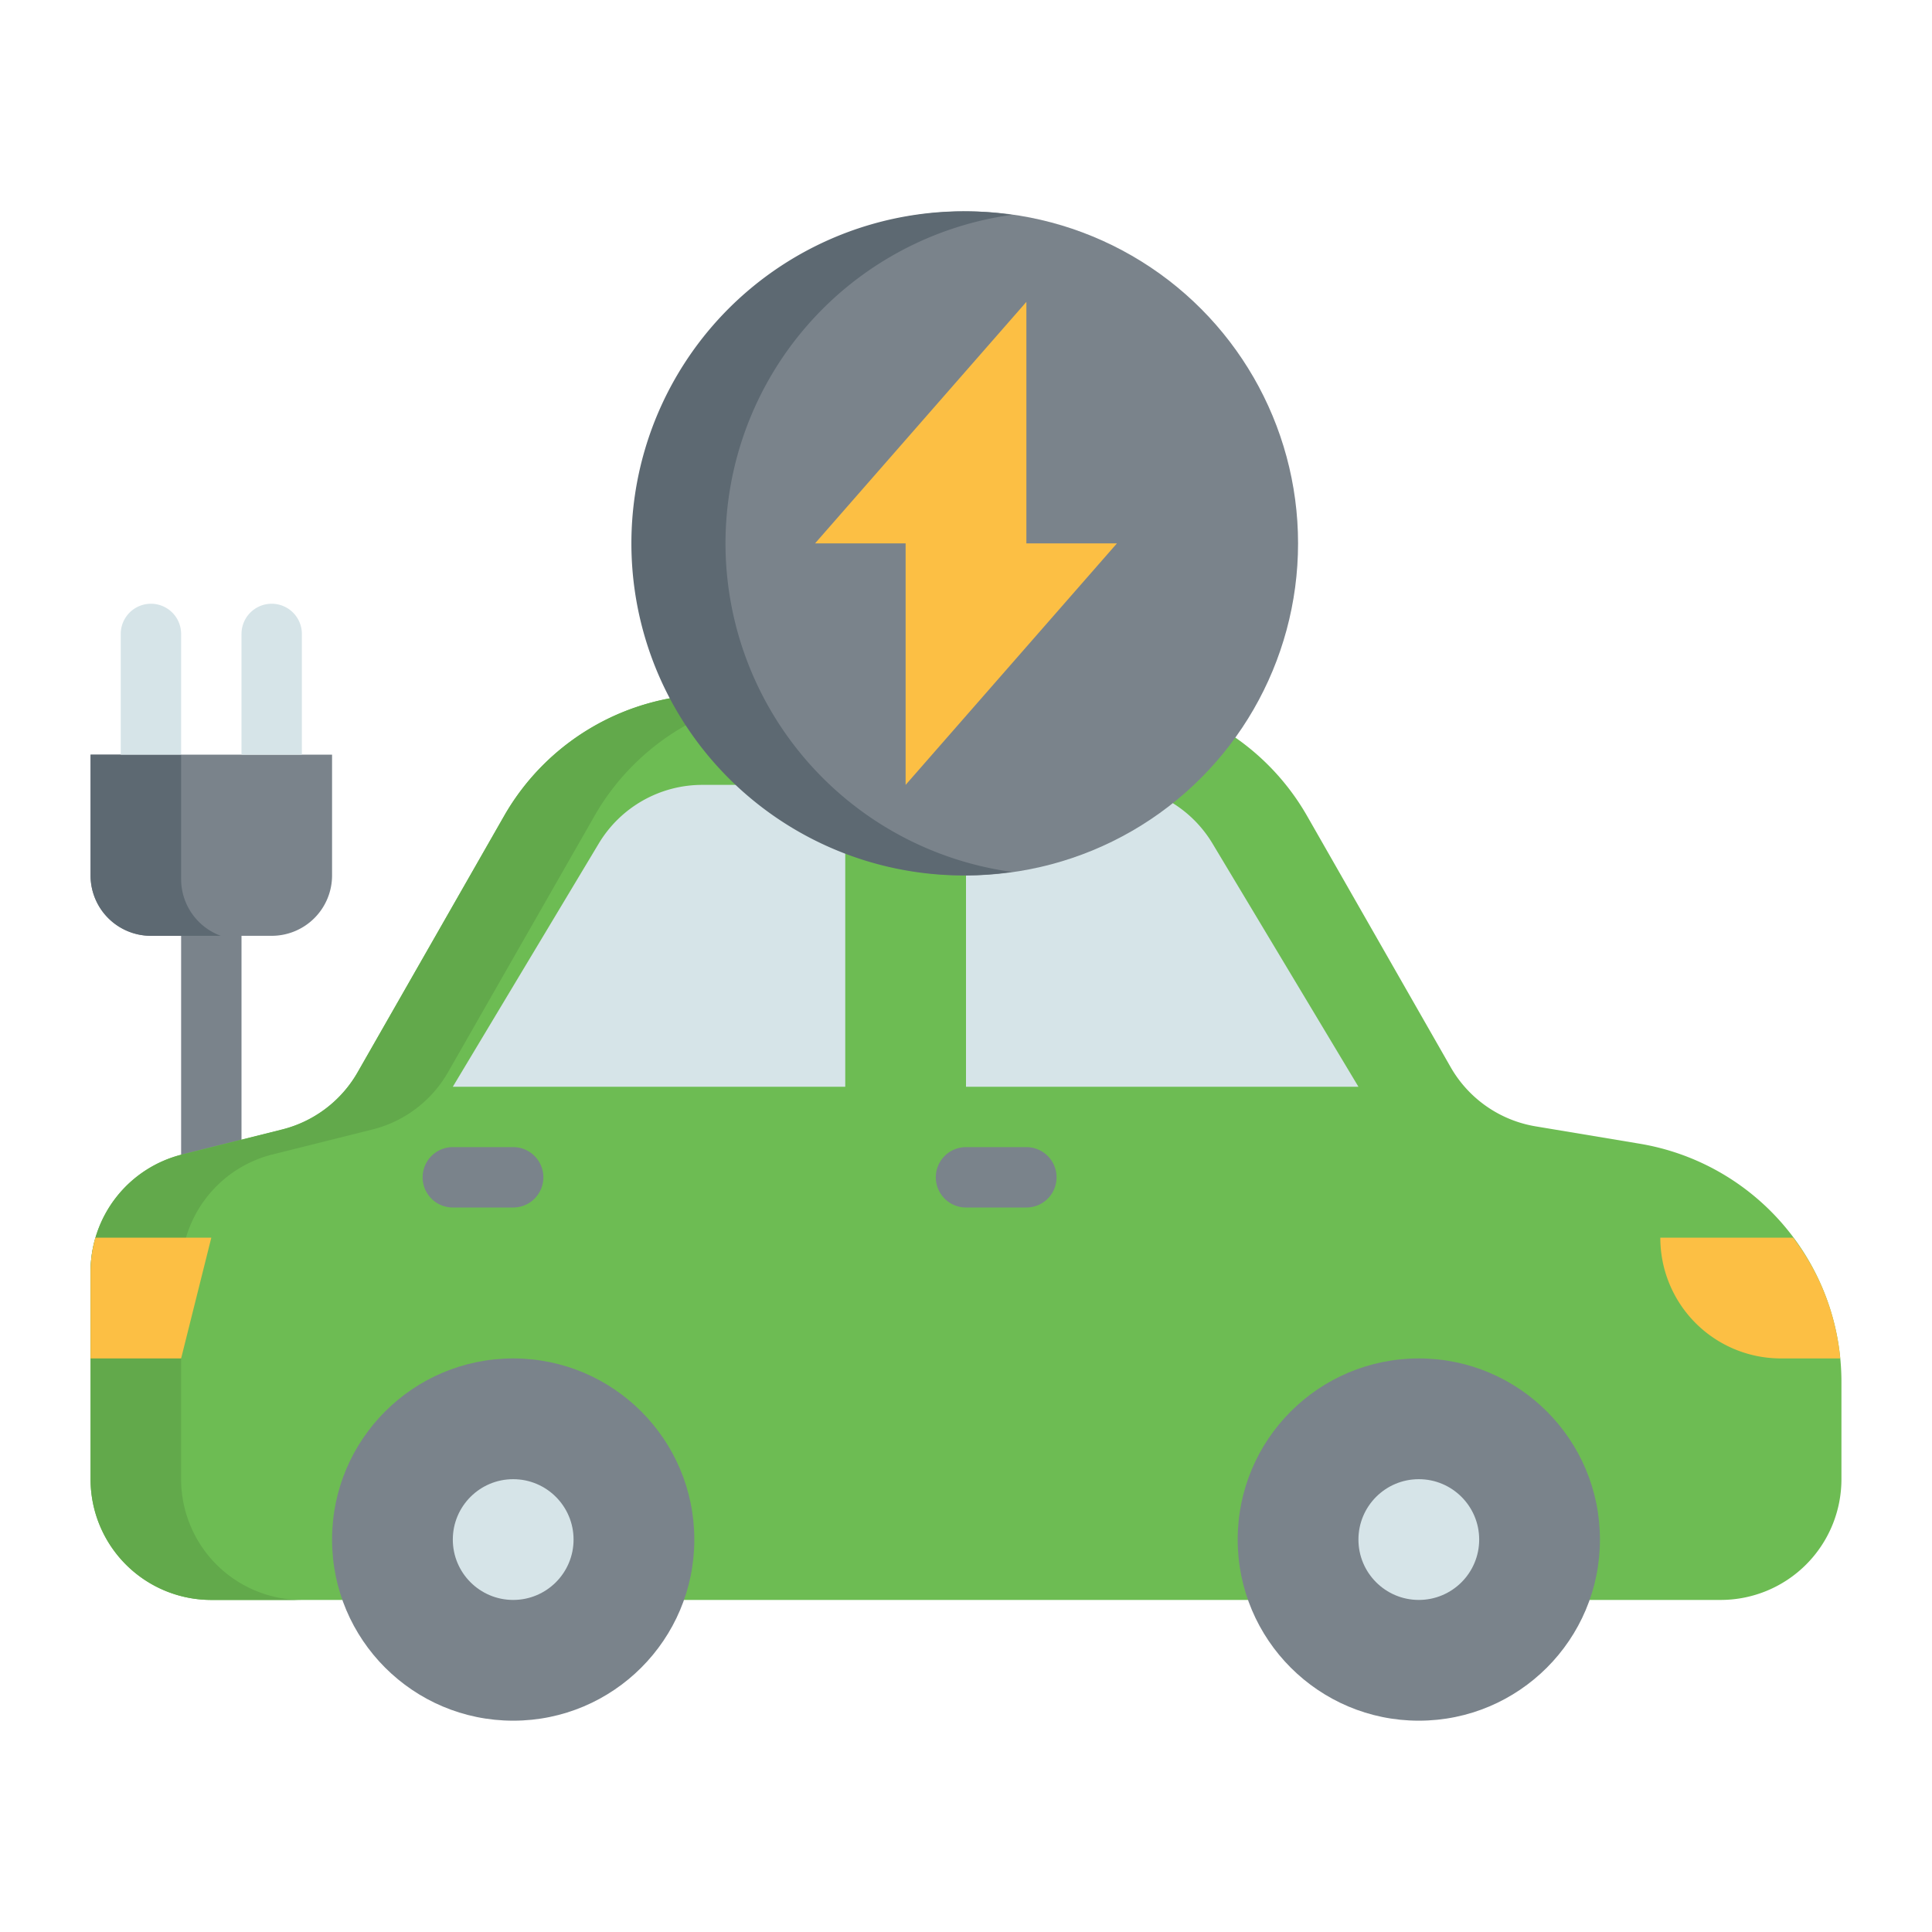 <svg viewBox="0 0 64 64" width="75" height="75" xmlns="http://www.w3.org/2000/svg"><g id="Layer_32" data-name="Layer 32"><path d="m6 30h2v10h-2z" fill="#7a838b"/><path d="m11.847 35.518 4.85-8.487a8 8 0 0 1 6.946-4.031h12.714a8 8 0 0 1 6.943 4.031l4.755 8.32a4 4 0 0 0 2.815 1.961l3.442.574a8 8 0 0 1 6.688 7.891v3.223a4 4 0 0 1 -4 4h-50a4 4 0 0 1 -4-4v-6.877a4 4 0 0 1 3.03-3.88l3.314-.829a4 4 0 0 0 2.503-1.896z" fill="#6dbc53"/><path d="m6 49v-6.877a4 4 0 0 1 3.03-3.881l3.314-.828a4 4 0 0 0 2.5-1.9l4.85-8.487a8 8 0 0 1 6.949-4.027h-3a8 8 0 0 0 -6.943 4.031l-4.85 8.487a4 4 0 0 1 -2.5 1.9l-3.314.828a4 4 0 0 0 -3.036 3.877v6.877a4 4 0 0 0 4 4h3a4 4 0 0 1 -4-4z" fill="#62a94b"/><path d="m3 42.12v2.88h3l1-4h-3.84a4.152 4.152 0 0 0 -.16 1.12z" fill="#fcbf44"/><circle cx="47" cy="51" fill="#7a838b" r="6"/><path d="m36.735 26h-4.735v10h13l-4.835-8.058a4 4 0 0 0 -3.43-1.942z" fill="#d6e4e8"/><circle cx="17" cy="51" fill="#7a838b" r="6"/><path d="m15 36h13v-10h-4.735a4 4 0 0 0 -3.43 1.942z" fill="#d6e4e8"/><path d="m55 41a3.995 3.995 0 0 0 4 4h1.96a7.8 7.8 0 0 0 -1.56-4z" fill="#fcbf44"/><circle cx="32" cy="18" fill="#7a838b" r="11"/><path d="m24.033 18a10.993 10.993 0 0 1 9.483-10.883 11 11 0 1 0 0 21.766 10.993 10.993 0 0 1 -9.483-10.883z" fill="#5d6972"/><path d="m37 18h-3v-8l-7 8h3v8z" fill="#fcbf44"/><path d="m3 25h8a0 0 0 0 1 0 0v4a2 2 0 0 1 -2 2h-4a2 2 0 0 1 -2-2v-4a0 0 0 0 1 0 0z" fill="#7a838b"/><path d="m6 29.128v-4.128h-3v4a2 2 0 0 0 2 2h2.315a2 2 0 0 1 -1.315-1.872z" fill="#5d6972"/><circle cx="47" cy="51" fill="#d6e4e8" r="2"/><circle cx="17" cy="51" fill="#d6e4e8" r="2"/><path d="m34 38h-2a1 1 0 0 0 0 2h2a1 1 0 0 0 0-2z" fill="#7a838b"/><path d="m17 38h-2a1 1 0 0 0 0 2h2a1 1 0 0 0 0-2z" fill="#7a838b"/><g fill="#d6e4e8"><path d="m5 20a1 1 0 0 1 1 1v4a0 0 0 0 1 0 0h-2a0 0 0 0 1 0 0v-4a1 1 0 0 1 1-1z"/><path d="m9 20a1 1 0 0 1 1 1v4a0 0 0 0 1 0 0h-2a0 0 0 0 1 0 0v-4a1 1 0 0 1 1-1z"/></g></g></svg>
